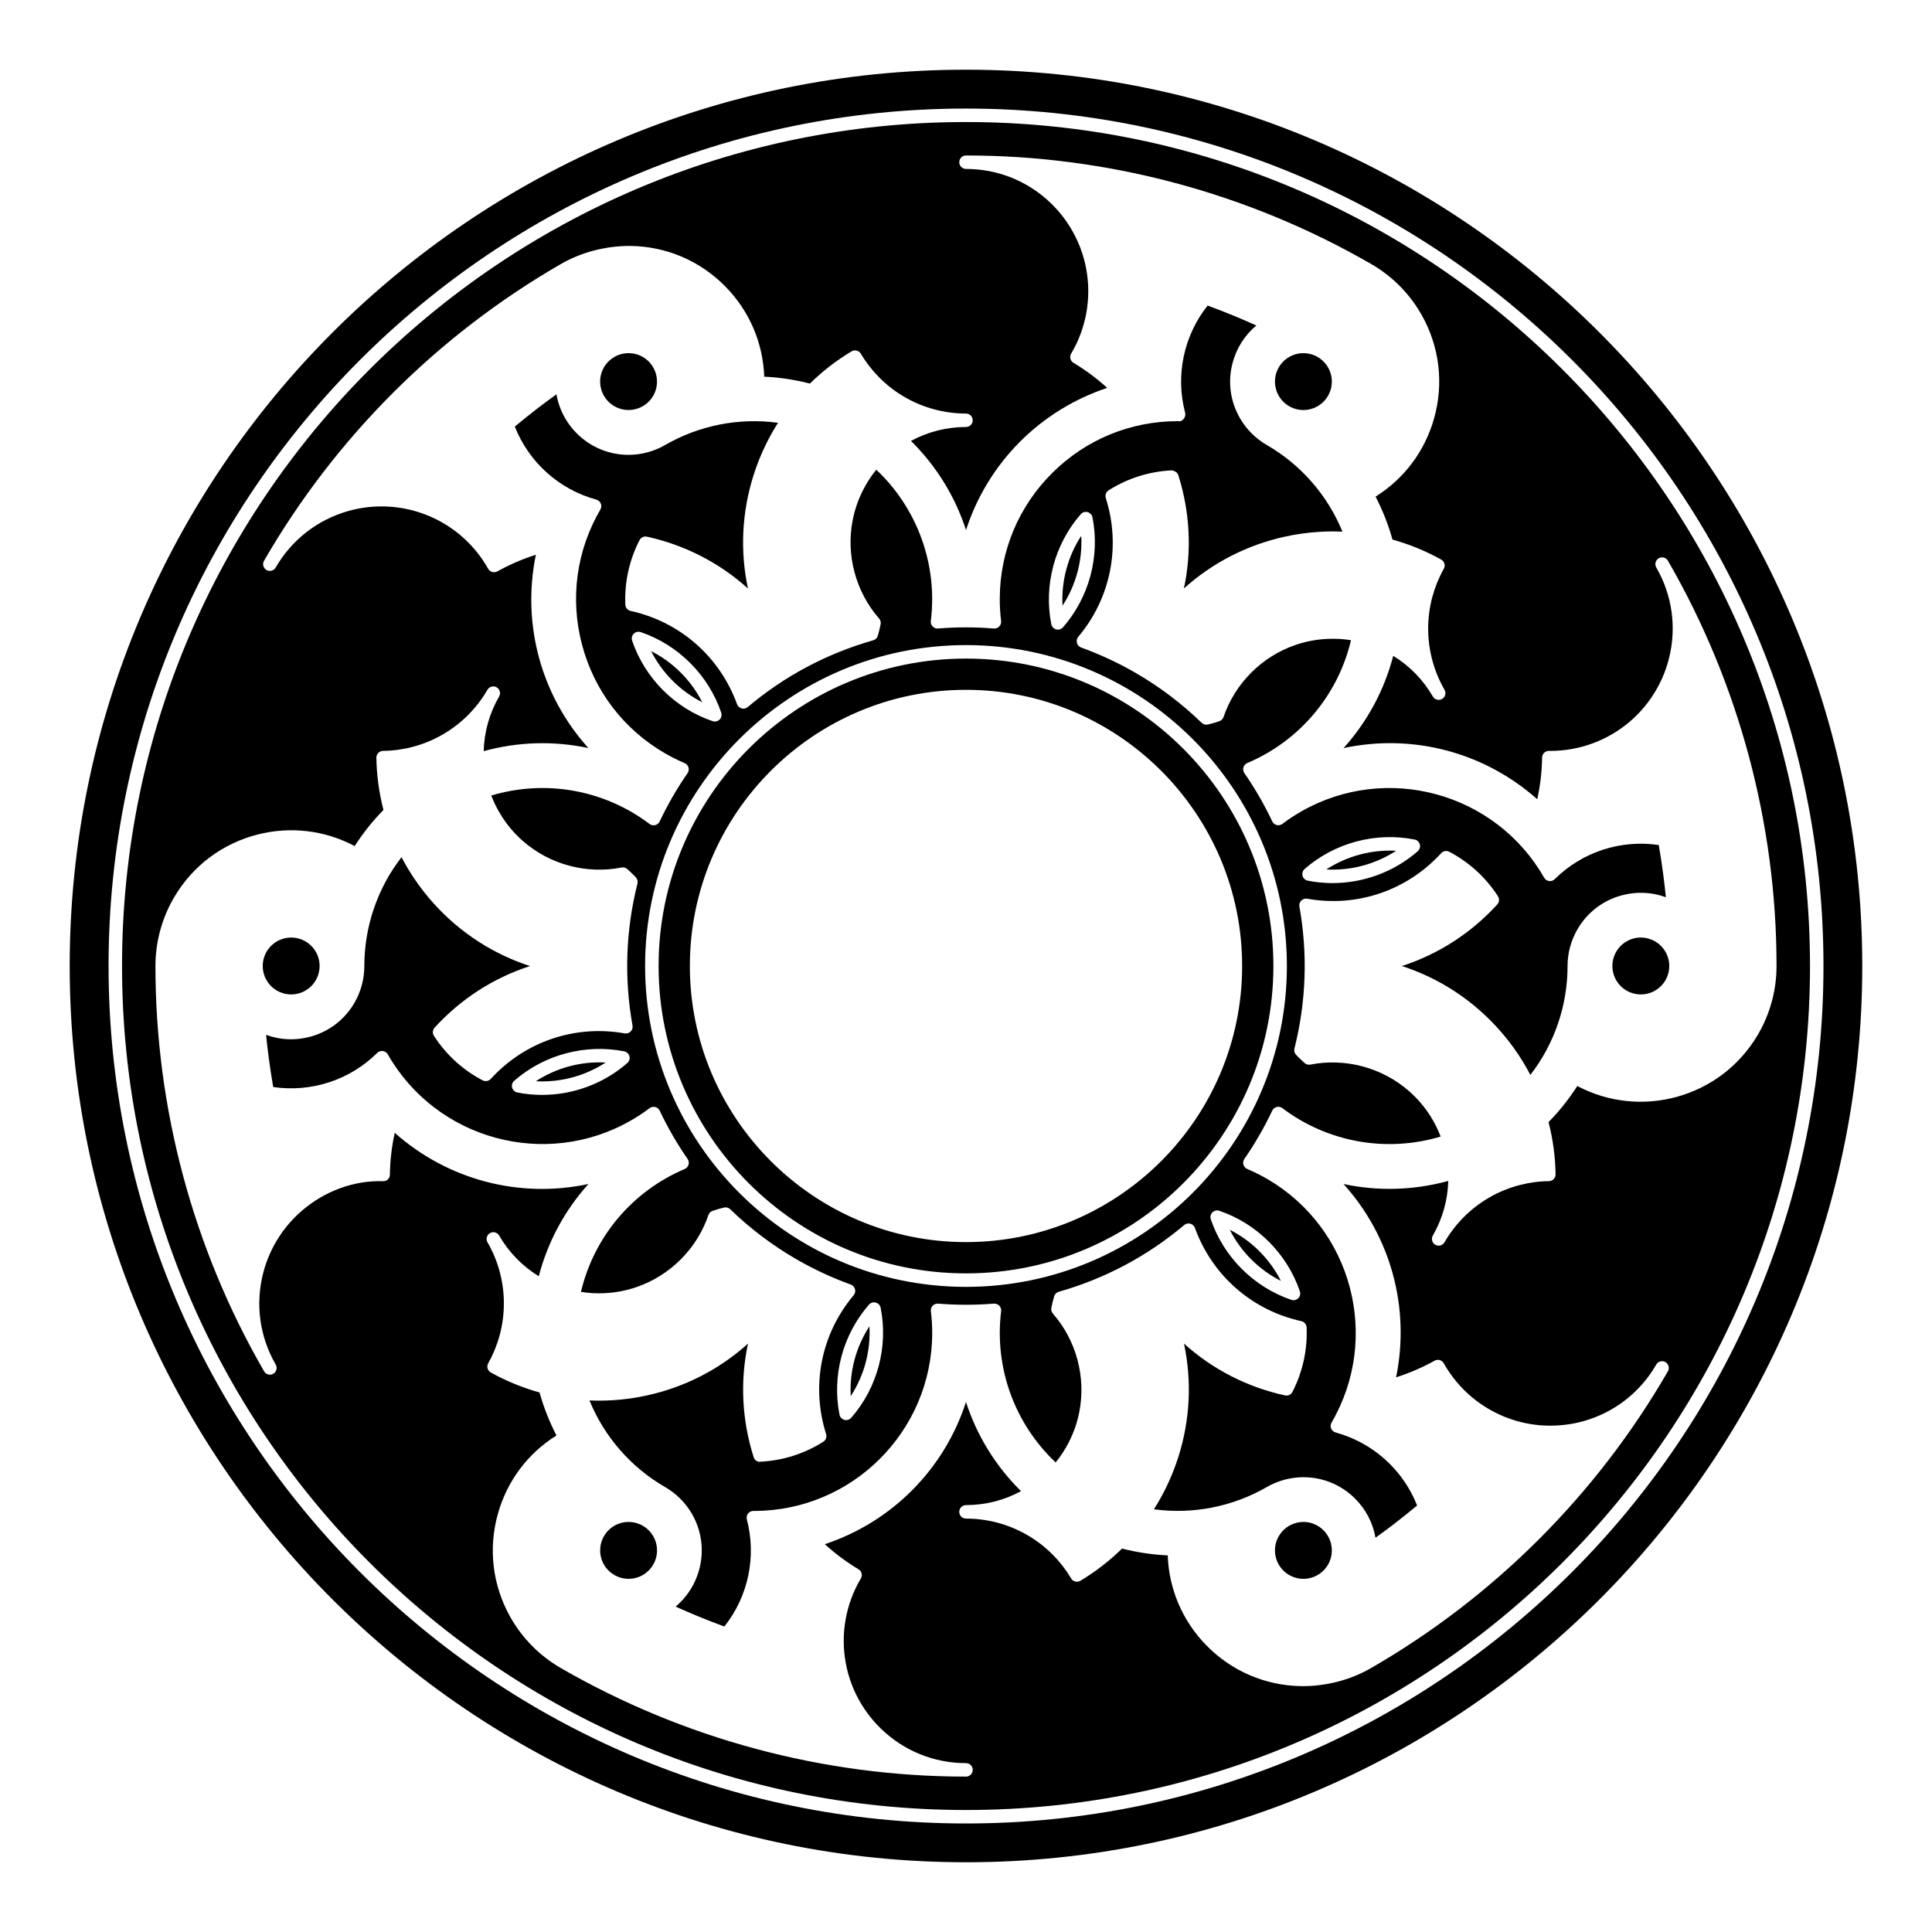 <?xml version="1.0" encoding="UTF-8"?>
<!-- Uploaded to: SVG Repo, www.svgrepo.com, Generator: SVG Repo Mixer Tools -->
<svg fill="#000000" width="800px" height="800px" version="1.1" viewBox="144 144 512 512" xmlns="http://www.w3.org/2000/svg">
 <g>
  <path d="m316.55 316.55c2.949 5.824 7.727 10.602 13.551 13.551-2.945-5.82-7.727-10.602-13.551-13.551z"/>
  <path d="m425.58 304.51c3.566-5.461 5.32-11.992 4.961-18.512-3.566 5.469-5.312 11.996-4.961 18.512z"/>
  <path d="m374.41 495.48c-3.566 5.465-5.316 11.996-4.957 18.516 3.566-5.469 5.316-12 4.957-18.516z"/>
  <path d="m304.51 425.58c-6.519-0.359-13.043 1.391-18.512 4.961 6.527 0.355 13.051-1.391 18.512-4.961z"/>
  <path d="m400 318.53c-44.926 0-81.465 36.547-81.465 81.465 0 44.918 36.547 81.465 81.465 81.465s81.465-36.547 81.465-81.465c0-44.922-36.547-81.465-81.465-81.465zm0 154.64c-40.352 0-73.18-32.828-73.18-73.18 0-40.352 32.828-73.18 73.18-73.18 40.355 0 73.18 32.828 73.18 73.18-0.004 40.359-32.824 73.18-73.18 73.18z"/>
  <path d="m483.45 483.45c-2.949-5.82-7.723-10.602-13.543-13.543 2.945 5.82 7.723 10.602 13.543 13.543z"/>
  <path d="m306.81 251.65c1.742 1.004 3.773 1.273 5.719 0.75 1.945-0.523 3.566-1.77 4.578-3.512 2.074-3.598 0.84-8.219-2.762-10.293-1.184-0.684-2.481-1.008-3.754-1.008-2.609 0-5.144 1.355-6.543 3.769-1.008 1.742-1.27 3.773-0.75 5.719 0.527 1.945 1.77 3.566 3.512 4.574z"/>
  <path d="m496.95 245.13c0 4.16-3.375 7.535-7.539 7.535-4.16 0-7.535-3.375-7.535-7.535 0-4.164 3.375-7.539 7.535-7.539 4.164 0 7.539 3.375 7.539 7.539"/>
  <path d="m228.7 400c0 4.16-3.375 7.535-7.535 7.535-4.164 0-7.539-3.375-7.539-7.535 0-4.164 3.375-7.539 7.539-7.539 4.16 0 7.535 3.375 7.535 7.539"/>
  <path d="m493.18 548.34c-1.152-0.672-2.445-1.008-3.75-1.008-0.656 0-1.316 0.086-1.969 0.262-1.945 0.523-3.566 1.77-4.574 3.508-1.004 1.75-1.273 3.777-0.75 5.723 0.523 1.945 1.773 3.566 3.512 4.574 1.75 1.004 3.785 1.285 5.723 0.75 1.945-0.523 3.566-1.77 4.574-3.508 2.074-3.602 0.836-8.219-2.766-10.301z"/>
  <path d="m318.12 554.87c0 4.16-3.375 7.535-7.539 7.535-4.164 0-7.535-3.375-7.535-7.535 0-4.164 3.371-7.539 7.535-7.539 4.164 0 7.539 3.375 7.539 7.539"/>
  <path d="m514 369.46c-6.5-0.348-13.047 1.391-18.516 4.957 6.516 0.359 13.043-1.395 18.516-4.957z"/>
  <path d="m400 162.47c-130.97 0-237.53 106.55-237.53 237.53 0 130.97 106.55 237.52 237.53 237.52 130.97 0 237.52-106.55 237.52-237.52 0-130.97-106.55-237.53-237.52-237.53zm0 464.77c-125.3 0-227.23-101.94-227.23-227.24 0-125.3 101.93-227.23 227.23-227.23 125.3 0 227.24 101.93 227.24 227.23 0 125.3-101.94 227.24-227.24 227.24z"/>
  <path d="m585.47 381.77c-0.207-2.098-0.449-4.188-0.727-6.273-0.332-2.523-0.719-5.043-1.152-7.551-10.082-1.5-20.293 1.828-27.57 9.035-0.387 0.387-0.941 0.586-1.496 0.5-0.551-0.074-1.031-0.402-1.309-0.883-12.906-22.59-41.789-30.461-64.367-17.559-1.734 0.988-3.414 2.102-5.008 3.301-0.422 0.324-0.973 0.441-1.5 0.309-0.523-0.125-0.957-0.484-1.184-0.973-2.086-4.422-4.57-8.727-7.387-12.797-0.309-0.441-0.398-0.996-0.246-1.512 0.145-0.52 0.523-0.938 1.012-1.148 13.875-5.879 24.043-17.973 27.496-32.562-2.019-0.324-4.074-0.441-6.109-0.352-2.918 0.121-5.801 0.66-8.566 1.602-8.926 3.039-16.07 10.184-19.109 19.113-0.18 0.523-0.594 0.938-1.125 1.117-0.988 0.332-1.996 0.629-3.008 0.871-0.598 0.137-1.219-0.031-1.656-0.453-5.301-5.133-11.215-9.598-17.59-13.281-4.566-2.637-9.391-4.875-14.355-6.676-0.551-0.195-0.969-0.648-1.117-1.215-0.152-0.562-0.02-1.164 0.352-1.613 8.625-10.262 11.355-24.012 7.301-36.781-0.246-0.77 0.059-1.613 0.742-2.047 4.992-3.176 10.762-5.004 16.68-5.285 0.629 0.012 1.543 0.473 1.785 1.246 3.117 9.828 3.617 20.094 1.496 30.043 7.559-6.812 16.691-11.512 26.766-13.73 2.902-0.641 5.879-1.059 8.852-1.254 2.117-0.141 4.266-0.168 6.394-0.07-3.949-9.645-11-17.734-20.062-22.969-2.906-1.676-5.34-4.09-7.031-6.984-2.625-4.465-3.352-9.688-2.039-14.699 1.027-3.953 3.231-7.41 6.309-9.977-1.918-0.867-3.856-1.703-5.793-2.516-2.352-0.969-4.727-1.895-7.117-2.769-6.332 7.977-8.559 18.496-5.965 28.391 0.141 0.535 0.023 1.109-0.312 1.547-0.344 0.441-0.762 0.832-1.422 0.695h-0.223c-12.516 0-24.297 4.848-33.195 13.668-8.949 8.871-13.914 20.695-13.965 33.297-0.012 1.996 0.105 4.004 0.352 5.984 0.07 0.527-0.109 1.066-0.484 1.457-0.371 0.395-0.902 0.605-1.438 0.543-4.902-0.402-9.875-0.402-14.777 0-0.543 0.059-1.062-0.156-1.438-0.539-0.371-0.387-0.551-0.922-0.484-1.457 1.84-14.953-3.547-29.805-14.453-40.09-1.285 1.586-2.414 3.301-3.359 5.109-1.355 2.59-2.324 5.356-2.891 8.223-1.832 9.25 0.781 19.008 6.992 26.105 0.363 0.418 0.52 0.977 0.406 1.523-0.203 1.023-0.453 2.039-0.746 3.043-0.172 0.586-0.637 1.043-1.223 1.211-12.293 3.5-23.484 9.453-33.25 17.684-0.441 0.379-1.055 0.52-1.613 0.359-0.562-0.152-1.02-0.57-1.219-1.113-4.574-12.594-15.113-21.836-28.207-24.719-0.789-0.176-1.367-0.855-1.402-1.672-0.246-5.914 1.055-11.82 3.762-17.078 0.367-0.719 1.18-1.098 1.969-0.926 10.078 2.215 19.211 6.922 26.766 13.73-2.117-9.949-1.621-20.211 1.492-30.047 0.902-2.84 2.023-5.633 3.34-8.293 0.941-1.898 1.988-3.769 3.141-5.566-10.324-1.402-20.852 0.66-29.922 5.891-2.906 1.676-6.211 2.578-9.562 2.602h-0.141c-9.539 0-17.504-6.926-19.098-16.035-1.715 1.223-3.402 2.481-5.074 3.762-2.019 1.559-4.004 3.148-5.961 4.781 3.738 9.473 11.734 16.66 21.602 19.355 0.535 0.145 0.973 0.535 1.184 1.047 0.211 0.516 0.168 1.098-0.109 1.578-6.348 10.887-8.082 23.594-4.875 35.777 3.203 12.188 10.969 22.395 21.852 28.746 1.703 0.996 3.508 1.898 5.356 2.684 0.492 0.211 0.867 0.629 1.02 1.148 0.152 0.52 0.059 1.074-0.246 1.512-2.801 4.047-5.285 8.348-7.391 12.801-0.227 0.484-0.664 0.84-1.184 0.973-0.527 0.121-1.074 0.012-1.5-0.312-12.031-9.074-27.582-11.84-41.945-7.527 0.73 1.906 1.652 3.738 2.746 5.465 1.562 2.465 3.465 4.691 5.668 6.613 7.098 6.219 16.852 8.828 26.105 6.992 0.543-0.109 1.109 0.039 1.527 0.414 0.785 0.691 1.535 1.41 2.258 2.168 0.418 0.441 0.586 1.066 0.438 1.668-3.117 12.395-3.559 25.059-1.309 37.641 0.105 0.574-0.082 1.164-0.492 1.57-0.414 0.414-0.996 0.605-1.57 0.5-13.211-2.348-26.469 2.172-35.508 12.07-0.551 0.59-1.43 0.734-2.144 0.379-5.25-2.746-9.715-6.82-12.914-11.801-0.438-0.68-0.363-1.57 0.18-2.172 6.957-7.617 15.598-13.18 25.277-16.32-9.68-3.144-18.32-8.707-25.277-16.32-2.004-2.195-3.859-4.566-5.512-7.039-1.18-1.762-2.266-3.606-3.254-5.5-6.379 8.242-9.859 18.391-9.859 28.863 0 3.352-0.875 6.66-2.527 9.578-2.559 4.508-6.723 7.742-11.715 9.125-3.949 1.082-8.035 0.91-11.793-0.473 0.207 2.09 0.449 4.18 0.727 6.266 0.336 2.527 0.727 5.043 1.16 7.559 10.082 1.477 20.297-1.828 27.562-9.035 0.398-0.395 0.945-0.559 1.496-0.504 0.551 0.082 1.031 0.402 1.309 0.887 12.902 22.586 41.781 30.465 64.367 17.559 1.75-1.004 3.438-2.117 5.004-3.301 0.43-0.324 0.988-0.43 1.5-0.309 0.523 0.125 0.957 0.484 1.188 0.969 2.102 4.449 4.59 8.758 7.391 12.797 0.309 0.441 0.398 0.996 0.246 1.516-0.152 0.52-0.523 0.938-1.02 1.148-13.871 5.879-24.035 17.965-27.492 32.562 2.019 0.316 4.062 0.453 6.106 0.352 2.922-0.121 5.805-0.664 8.57-1.602 8.926-3.039 16.07-10.184 19.109-19.109 0.176-0.523 0.59-0.938 1.113-1.113 0.988-0.336 1.996-0.629 3.008-0.875 0.609-0.152 1.223 0.031 1.664 0.453 5.301 5.141 11.215 9.598 17.59 13.281 4.566 2.629 9.391 4.883 14.355 6.676 0.551 0.195 0.961 0.648 1.117 1.215 0.152 0.559 0.016 1.164-0.359 1.613-8.625 10.254-11.355 24.008-7.301 36.781 0.242 0.77-0.059 1.613-0.746 2.047-4.996 3.176-10.762 4.996-16.676 5.285-0.875 0.141-1.547-0.473-1.789-1.238-3.117-9.836-3.613-20.102-1.492-30.051-7.562 6.816-16.695 11.512-26.766 13.73-2.922 0.645-5.898 1.062-8.852 1.254-2.141 0.137-4.281 0.16-6.394 0.07 3.949 9.645 11 17.734 20.066 22.969 2.902 1.676 5.336 4.09 7.031 6.984 4.856 8.277 2.856 18.715-4.266 24.68 1.914 0.867 3.848 1.703 5.793 2.508 2.352 0.973 4.727 1.898 7.125 2.777 6.332-7.977 8.566-18.496 5.961-28.391-0.141-0.535-0.023-1.109 0.312-1.547 0.336-0.438 0.863-0.695 1.41-0.695 0.086 0.02 0.145 0 0.215 0 25.922 0 47.062-21.023 47.184-46.965 0.012-1.984-0.105-4-0.352-5.984-0.066-0.527 0.109-1.066 0.484-1.449 0.367-0.387 0.898-0.555 1.438-0.543 4.902 0.402 9.875 0.402 14.777 0 0.527 0.004 1.062 0.156 1.438 0.543 0.367 0.383 0.543 0.922 0.484 1.449-1.844 14.957 3.543 29.809 14.449 40.094 1.289-1.586 2.414-3.301 3.359-5.113 1.359-2.594 2.332-5.356 2.898-8.219 1.832-9.262-0.781-19.02-6.996-26.117-0.363-0.418-0.52-0.977-0.406-1.523 0.203-1.023 0.453-2.035 0.746-3.043 0.172-0.586 0.637-1.043 1.223-1.211 12.281-3.496 23.473-9.453 33.25-17.688 0.441-0.371 1.043-0.516 1.613-0.363 0.559 0.152 1.02 0.57 1.215 1.117 4.57 12.602 15.113 21.84 28.207 24.723 0.789 0.172 1.367 0.855 1.402 1.668 0.246 5.91-1.055 11.812-3.758 17.078-0.367 0.727-1.188 1.109-1.977 0.926-10.07-2.207-19.211-6.914-26.766-13.73 2.121 9.957 1.621 20.219-1.496 30.051-0.906 2.848-2.031 5.637-3.344 8.293-0.941 1.906-1.988 3.769-3.133 5.566 10.309 1.395 20.859-0.66 29.922-5.894 2.902-1.676 6.207-2.574 9.562-2.602h0.137c5.133 0 9.961 1.98 13.613 5.582 2.91 2.871 4.801 6.5 5.492 10.449 1.707-1.223 3.402-2.473 5.066-3.758 2.016-1.551 4.004-3.148 5.965-4.781-3.738-9.473-11.734-16.66-21.609-19.355-0.527-0.145-0.969-0.527-1.18-1.047-0.211-0.516-0.168-1.094 0.109-1.57 13.109-22.469 5.492-51.414-16.977-64.527-1.707-0.992-3.512-1.898-5.356-2.68-0.492-0.211-0.867-0.629-1.02-1.148-0.145-0.52-0.055-1.074 0.25-1.512 2.816-4.074 5.301-8.379 7.387-12.801 0.227-0.488 0.664-0.84 1.184-0.969 0.52-0.125 1.074-0.02 1.5 0.309 12.035 9.078 27.594 11.836 41.953 7.527-0.734-1.91-1.652-3.738-2.746-5.465-1.57-2.469-3.481-4.695-5.672-6.609-7.106-6.211-16.867-8.82-26.117-6.996-0.551 0.121-1.113-0.051-1.527-0.414-0.781-0.691-1.531-1.406-2.254-2.168-0.422-0.441-0.586-1.074-0.438-1.664 3.113-12.398 3.559-25.066 1.316-37.645-0.105-0.574 0.086-1.16 0.492-1.57 0.414-0.414 1.004-0.598 1.57-0.5 13.219 2.359 26.477-2.172 35.508-12.066 0.551-0.598 1.43-0.75 2.144-0.379 5.246 2.742 9.707 6.82 12.906 11.793 0.438 0.68 0.363 1.57-0.18 2.172-6.953 7.617-15.598 13.18-25.277 16.32 9.68 3.141 18.32 8.707 25.277 16.32 1.996 2.188 3.856 4.551 5.516 7.031 1.176 1.773 2.266 3.613 3.254 5.508 6.375-8.242 9.855-18.391 9.855-28.863 0-3.356 0.875-6.672 2.539-9.582 2.555-4.504 6.715-7.742 11.707-9.117 3.949-1.09 8.039-0.918 11.801 0.465zm-275.22 43.938c-6.258 5.481-14.375 8.453-22.598 8.453-2.191 0-4.387-0.211-6.559-0.641-0.664-0.133-1.199-0.637-1.375-1.289-0.176-0.66 0.035-1.359 0.551-1.805 7.926-6.938 18.824-9.84 29.156-7.812 0.664 0.133 1.199 0.637 1.375 1.289 0.176 0.656-0.035 1.355-0.551 1.805zm120.17-145.44c0.449-0.516 1.145-0.73 1.805-0.551 0.656 0.176 1.152 0.711 1.289 1.375 2.047 10.332-0.875 21.23-7.812 29.156-0.344 0.395-0.836 0.609-1.344 0.609-0.152 0-0.312-0.02-0.465-0.059-0.656-0.176-1.152-0.711-1.289-1.375-2.043-10.336 0.879-21.234 7.816-29.156zm-118.9 33.516c-0.215-0.645-0.055-1.359 0.43-1.84 0.48-0.48 1.188-0.645 1.84-0.43 9.969 3.391 17.949 11.371 21.34 21.34 0.215 0.645 0.055 1.359-0.43 1.84-0.336 0.336-0.797 0.523-1.258 0.523-0.191 0-0.387-0.031-0.574-0.098-9.977-3.383-17.957-11.363-21.348-21.336zm58.055 205.95c-0.344 0.395-0.836 0.609-1.344 0.609-0.156 0-0.312-0.02-0.465-0.066-0.656-0.172-1.152-0.711-1.289-1.371-2.051-10.34 0.871-21.234 7.809-29.16 0.453-0.516 1.164-0.734 1.805-0.543 0.656 0.172 1.152 0.711 1.289 1.371 2.055 10.328-0.863 21.23-7.805 29.16zm118.9-33.523c0.223 0.645 0.055 1.359-0.422 1.84-0.344 0.336-0.797 0.523-1.266 0.523-0.191 0-0.387-0.031-0.574-0.102-9.969-3.391-17.945-11.371-21.336-21.336-0.223-0.645-0.055-1.359 0.422-1.84 0.488-0.48 1.199-0.66 1.84-0.422 9.965 3.391 17.945 11.371 21.336 21.336zm-88.477-1.176c-46.891 0-85.039-38.148-85.039-85.039s38.148-85.039 85.039-85.039 85.039 38.148 85.039 85.039c-0.004 46.891-38.152 85.039-85.039 85.039zm119.73-115.46c-6.258 5.477-14.379 8.453-22.598 8.453-2.191 0-4.387-0.211-6.566-0.641-0.664-0.133-1.199-0.629-1.371-1.289-0.176-0.656 0.035-1.359 0.543-1.805 7.926-6.941 18.832-9.855 29.16-7.809 0.664 0.133 1.199 0.629 1.371 1.289 0.18 0.652-0.031 1.355-0.539 1.801z"/>
  <path d="m580.79 392.72c-0.648-0.176-1.309-0.262-1.965-0.262-1.309 0-2.602 0.344-3.758 1.012-1.742 1.008-2.992 2.637-3.512 4.578-0.52 1.945-0.25 3.977 0.75 5.719 1.008 1.742 2.629 2.992 4.574 3.512 1.945 0.52 3.981 0.25 5.723-0.75 1.742-1.008 2.992-2.629 3.512-4.574 0.523-1.949 0.25-3.981-0.75-5.723-1.008-1.742-2.629-2.988-4.574-3.512z"/>
  <path d="m400 176.34c-123.33 0-223.66 100.34-223.66 223.66s100.33 223.67 223.66 223.67 223.67-100.33 223.67-223.67c0-123.33-100.34-223.66-223.66-223.66zm162 255.46c-2.207 3.457-4.762 6.66-7.621 9.566 1.164 4.516 1.789 9.16 1.867 13.84 0.004 0.48-0.176 0.938-0.508 1.273-0.332 0.336-0.785 0.535-1.258 0.539-2.637 0.023-5.273 0.383-7.848 1.059-2.82 0.742-5.516 1.855-8.02 3.309-4.887 2.832-8.961 6.914-11.793 11.809-0.004 0.004-0.012 0.016-0.016 0.02-0.492 0.863-1.586 1.145-2.434 0.656-0.855-0.492-1.148-1.582-0.656-2.434v-0.004c2.559-4.422 3.953-9.387 4.09-14.473-9.129 2.5-18.574 2.766-27.75 0.816 12.504 13.875 17.703 32.758 13.926 51.23 3.535-1.125 6.961-2.606 10.211-4.41 0.848-0.48 1.945-0.172 2.418 0.684 3.863 6.871 10.078 12.09 17.504 14.707 2.816 0.988 5.754 1.582 8.73 1.773 3.672 0.207 7.316-0.16 10.848-1.152 8.16-2.312 15-7.637 19.234-14.984 0.492-0.863 1.586-1.148 2.434-0.656 0.855 0.492 1.148 1.582 0.656 2.434-18.824 32.617-46.012 59.801-78.625 78.625-5.586 3.234-11.945 4.848-18.41 4.82-9.609-0.117-18.594-3.965-25.312-10.844-6.301-6.453-9.891-14.852-10.207-23.809-4.09-0.188-8.152-0.797-12.102-1.812-3.316 3.258-7.027 6.133-11.039 8.535-0.406 0.242-0.906 0.312-1.359 0.203-0.465-0.117-0.855-0.414-1.098-0.82-1.355-2.281-2.988-4.394-4.848-6.262-2.035-2.062-4.348-3.844-6.871-5.289-4.906-2.828-10.488-4.312-16.148-4.312-0.988 0-1.785-0.801-1.785-1.785s0.801-1.785 1.785-1.785c5.117 0 10.117-1.27 14.586-3.699-6.731-6.648-11.684-14.695-14.586-23.617-5.762 17.77-19.52 31.715-37.406 37.676 2.742 2.504 5.734 4.731 8.926 6.644 0.84 0.504 1.117 1.594 0.621 2.438-4.019 6.769-5.438 14.762-3.984 22.504 0.551 2.938 1.5 5.777 2.832 8.453 1.637 3.285 3.797 6.254 6.43 8.805 6.082 5.918 14.105 9.176 22.59 9.176 0.984 0 1.785 0.801 1.785 1.785-0.008 0.988-0.809 1.785-1.789 1.785-37.656 0-74.789-9.957-107.4-28.781-5.594-3.231-10.223-7.91-13.383-13.543-4.707-8.379-5.863-18.086-3.266-27.34 2.438-8.688 7.918-15.992 15.516-20.746-1.883-3.633-3.387-7.453-4.481-11.387-4.5-1.25-8.836-3.031-12.918-5.301-0.414-0.23-0.719-0.613-0.848-1.074-0.133-0.457-0.07-0.945 0.16-1.359 1.293-2.316 2.309-4.781 3.004-7.332 0.766-2.805 1.148-5.699 1.145-8.594-0.004-5.648-1.5-11.215-4.316-16.102-0.004-0.012-0.016-0.023-0.02-0.035-0.492-0.855-0.203-1.949 0.648-2.438 0.855-0.492 1.945-0.203 2.438 0.648 0 0.004 0.004 0.012 0.012 0.016 2.555 4.422 6.156 8.105 10.484 10.766 2.398-9.152 6.887-17.469 13.164-24.441-18.262 3.891-37.223-1.047-51.328-13.562-0.801 3.633-1.234 7.34-1.289 11.055-0.016 0.977-0.68 1.758-1.809 1.758-7.809-0.25-15.504 2.672-21.484 7.801-2.266 1.953-4.254 4.195-5.898 6.676-2.031 3.059-3.516 6.414-4.414 9.969-2.082 8.207-0.902 16.762 3.32 24.098 0.012 0.02 0.02 0.035 0.031 0.055 0.492 0.852 0.203 1.945-0.648 2.434-0.852 0.504-1.945 0.207-2.438-0.656-18.836-32.598-28.793-69.738-28.793-107.39 0-6.453 1.742-12.801 5.039-18.359 4.906-8.266 12.73-14.121 22.043-16.5 8.734-2.223 17.805-1.137 25.723 3.062 2.203-3.445 4.758-6.656 7.621-9.574-1.168-4.523-1.797-9.176-1.875-13.84-0.004-0.473 0.176-0.934 0.508-1.27 0.328-0.336 0.781-0.535 1.258-0.539 2.648-0.031 5.289-0.387 7.848-1.062 2.812-0.734 5.508-1.855 8.016-3.305 4.887-2.836 8.969-6.918 11.793-11.805 0.004-0.012 0.012-0.016 0.016-0.023 0.492-0.852 1.594-1.145 2.438-0.648 0.852 0.492 1.148 1.582 0.648 2.438-2.559 4.43-3.953 9.391-4.086 14.473 9.125-2.5 18.57-2.777 27.75-0.816-12.508-13.875-17.703-32.758-13.922-51.23-3.543 1.125-6.969 2.606-10.211 4.41-0.855 0.48-1.945 0.172-2.422-0.684-3.856-6.867-10.07-12.086-17.504-14.699-2.816-0.992-5.754-1.586-8.727-1.777-3.664-0.23-7.316 0.16-10.844 1.16-8.156 2.309-14.984 7.617-19.227 14.949-0.004 0.012-0.012 0.02-0.016 0.031-0.488 0.852-1.582 1.148-2.438 0.648-0.852-0.492-1.148-1.582-0.648-2.438 0.004-0.012 0.012-0.023 0.02-0.035 18.828-32.59 46.004-59.766 78.605-78.586 5.594-3.231 11.992-4.828 18.418-4.82 9.609 0.117 18.594 3.965 25.305 10.844 6.301 6.453 9.891 14.852 10.207 23.809 4.082 0.188 8.137 0.797 12.102 1.82 3.336-3.273 7.043-6.141 11.047-8.539 0.406-0.242 0.891-0.312 1.355-0.195 0.457 0.117 0.855 0.414 1.098 0.82 1.352 2.277 2.984 4.383 4.848 6.266 2.039 2.066 4.352 3.844 6.871 5.289 4.906 2.82 10.488 4.309 16.148 4.309 0.984 0 1.785 0.801 1.785 1.785 0.016 0.969-0.797 1.777-1.777 1.777-5.117 0-10.117 1.27-14.586 3.691 6.731 6.656 11.688 14.695 14.586 23.625 5.762-17.77 19.523-31.715 37.406-37.676-2.734-2.504-5.727-4.731-8.922-6.641-0.848-0.508-1.125-1.598-0.621-2.445 4.019-6.777 5.43-14.773 3.981-22.504-0.551-2.938-1.5-5.777-2.832-8.449-1.629-3.285-3.793-6.246-6.422-8.812-6.082-5.918-14.105-9.176-22.59-9.176-0.988 0-1.785-0.801-1.785-1.785 0-0.977 0.797-1.785 1.785-1.785 37.656 0 74.797 9.957 107.4 28.781 5.594 3.231 10.223 7.91 13.383 13.543 4.711 8.379 5.863 18.086 3.266 27.336-2.438 8.688-7.914 15.992-15.512 20.746 1.879 3.629 3.387 7.445 4.481 11.387 4.492 1.25 8.836 3.027 12.914 5.301 0.418 0.23 0.727 0.621 0.852 1.074 0.125 0.457 0.074 0.945-0.16 1.359-1.301 2.316-2.309 4.785-3.004 7.332-0.766 2.805-1.152 5.699-1.148 8.602 0.016 5.656 1.516 11.238 4.336 16.141 0.492 0.855 0.203 1.945-0.656 2.438-0.848 0.48-1.945 0.203-2.434-0.656-0.004-0.004-0.012-0.012-0.012-0.016-2.555-4.422-6.152-8.105-10.484-10.762-2.398 9.148-6.883 17.469-13.164 24.441 18.273-3.898 37.227 1.047 51.328 13.562 0.797-3.621 1.23-7.324 1.289-11.055 0.016-0.973 0.812-1.758 1.785-1.758 0.133 0.023 0.277 0 0.406 0 7.734 0 15.215-2.762 21.098-7.805 2.258-1.934 4.246-4.18 5.898-6.676 2.023-3.055 3.516-6.402 4.418-9.969 2.082-8.219 0.898-16.785-3.336-24.133-0.004-0.004-0.012-0.016-0.016-0.023-0.492-0.852-0.203-1.945 0.656-2.438 0.848-0.488 1.941-0.207 2.434 0.648 0.012 0.012 0.016 0.023 0.02 0.035 18.816 32.602 28.762 69.727 28.762 107.37 0 6.457-1.742 12.809-5.039 18.359-9.816 16.562-30.934 22.355-47.758 13.441z"/>
 </g>
</svg>